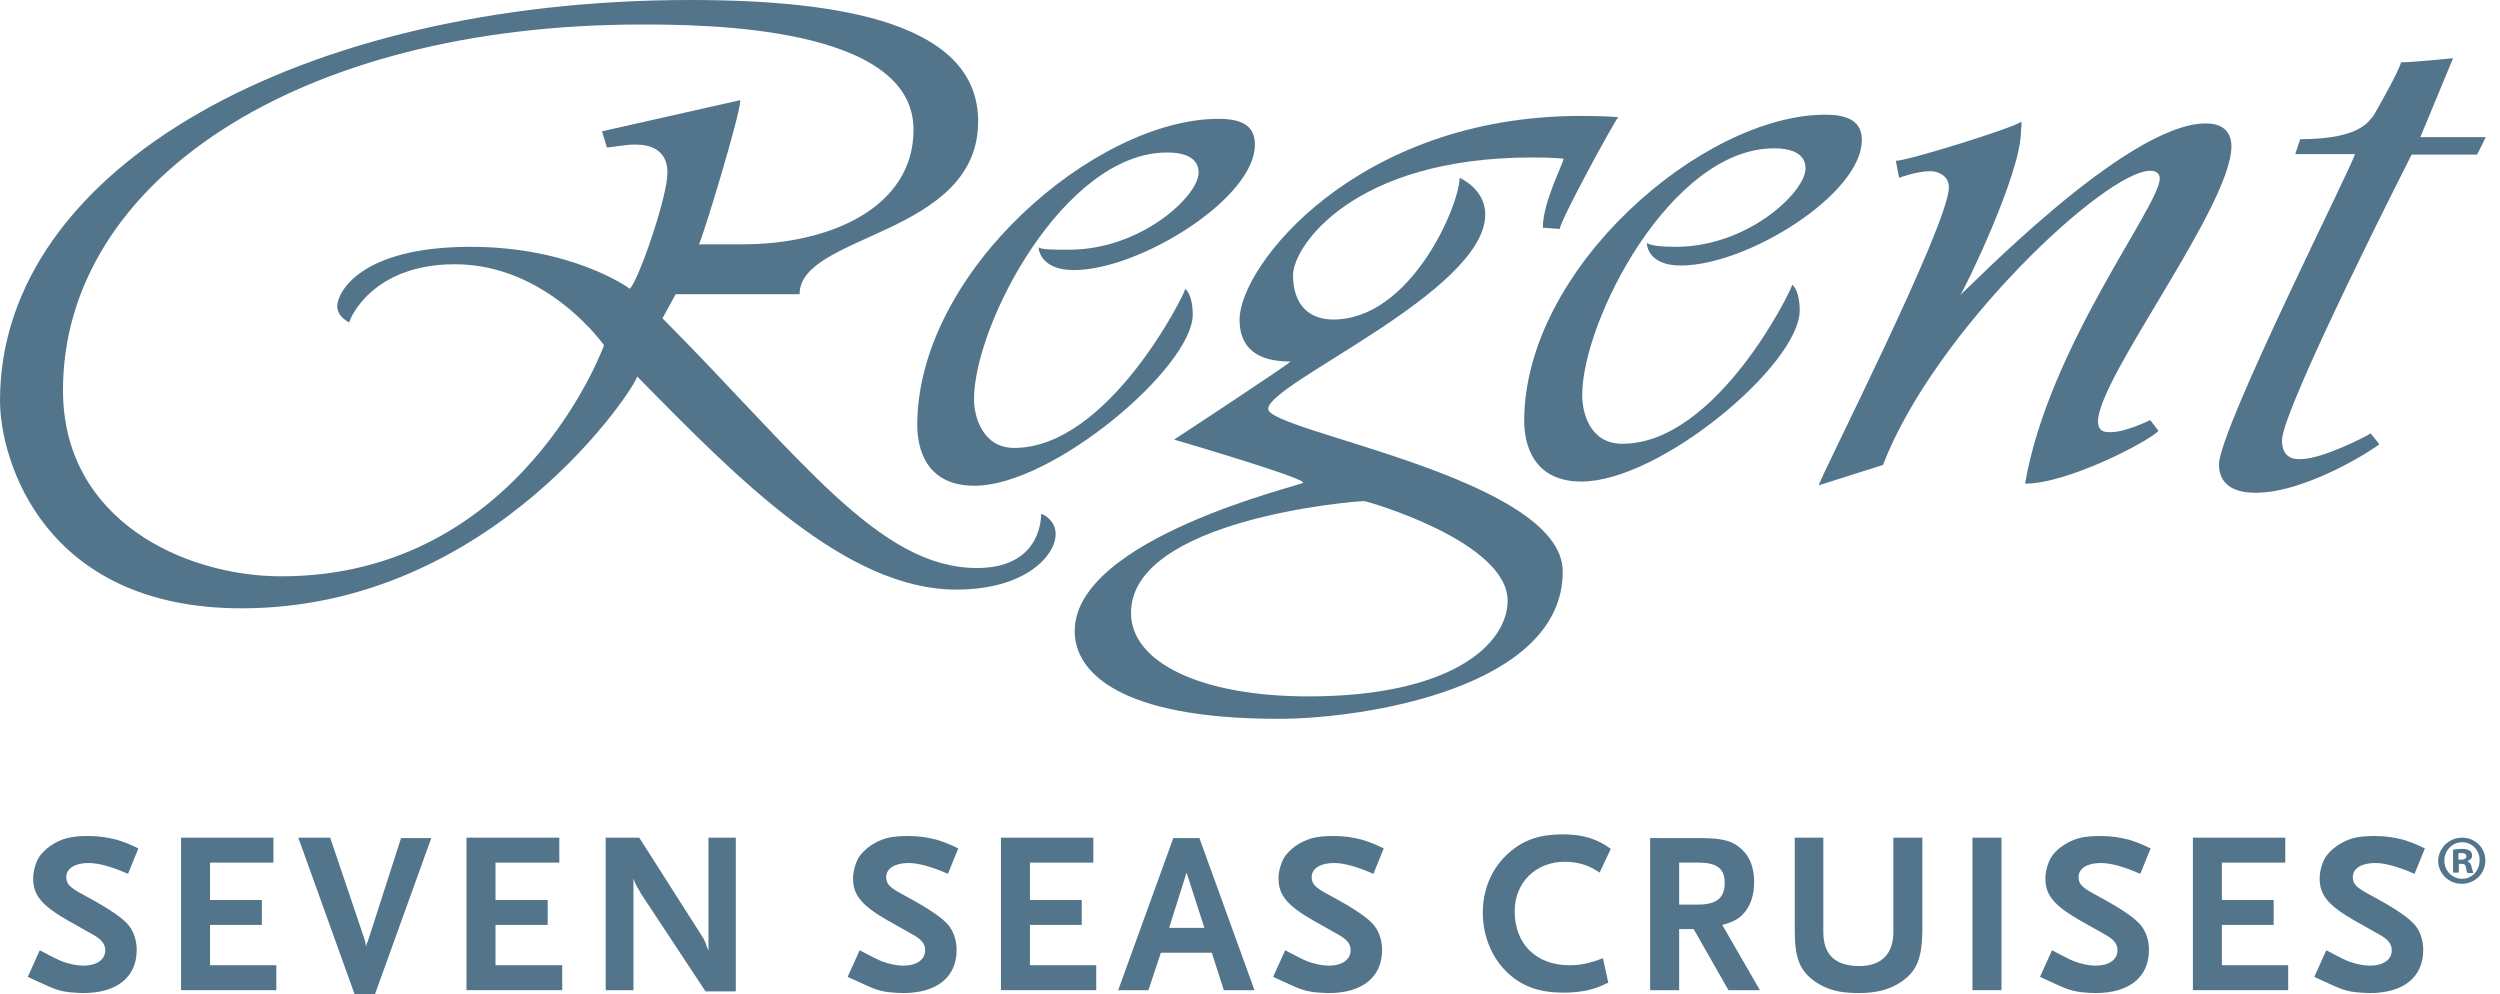 <svg xmlns="http://www.w3.org/2000/svg" width="88" height="35" viewBox="0 0 88 35" fill="none"><path d="M22.167 10.165C22.123 10.121 20.11 8.688 16.567 8.688C12.673 8.688 11.871 10.297 11.871 10.779C11.871 11.16 12.294 11.35 12.294 11.35C12.294 11.262 13.067 9.302 16.012 9.302C19.265 9.302 21.262 12.154 21.262 12.154C21.262 12.154 18.331 20.286 9.902 20.286C6.533 20.286 2.217 18.341 2.217 13.734C2.217 6.421 10.427 0.863 22.59 0.863C24.806 0.863 32.156 0.907 32.156 4.563C32.156 7.313 29.21 8.6 26.133 8.6H24.602C24.69 8.512 26.06 4.037 26.06 3.525L21.19 4.622L21.365 5.192C21.452 5.192 22.05 5.09 22.298 5.09C22.517 5.09 23.494 5.046 23.494 6.084C23.494 6.933 22.473 9.887 22.167 10.165ZM36.648 18.092C36.648 18.429 36.517 19.994 34.388 19.994C30.931 19.994 28.19 16.103 23.319 11.204L23.785 10.355H28.146C28.146 8.22 34.431 8.308 34.431 4.271C34.431 0.848 29.692 0 24.31 0C10.602 0 0 5.894 0 14.1C0 16.191 1.531 21.413 8.502 21.413C17.383 21.413 22.429 13.529 22.429 13.251C25.929 16.82 29.779 20.754 33.658 20.754C36.138 20.754 37.158 19.526 37.158 18.809C37.173 18.341 36.735 18.092 36.648 18.092Z" fill="#52758C"></path><path d="M42.89 4.183C38.573 4.183 32.288 9.551 32.288 14.962C32.288 15.767 32.579 17.098 34.3 17.098C37.071 17.098 41.985 12.915 41.985 11.072C41.985 10.692 41.898 10.311 41.723 10.165C41.723 10.311 39.025 15.767 35.7 15.767C34.592 15.767 34.285 14.67 34.285 14.056C34.285 11.438 37.45 5.368 41.081 5.368C42.19 5.368 42.19 5.938 42.19 6.084C42.19 6.889 40.177 8.79 37.625 8.79C37.071 8.79 36.648 8.79 36.56 8.702C36.56 8.893 36.735 9.507 37.8 9.507C40.104 9.507 44.173 6.991 44.173 5.09C44.173 4.417 43.706 4.183 42.89 4.183Z" fill="#52758C"></path><path d="M64.254 4.037C59.938 4.037 53.652 9.448 53.652 14.816C53.652 15.621 53.958 16.951 55.665 16.951C58.435 16.951 63.35 12.827 63.35 10.926C63.35 10.545 63.263 10.165 63.087 10.019C63.087 10.165 60.433 15.621 57.108 15.621C55.956 15.621 55.694 14.524 55.694 13.909C55.694 11.291 58.815 5.221 62.446 5.221C63.554 5.221 63.554 5.792 63.554 5.938C63.554 6.743 61.542 8.688 58.99 8.688C58.479 8.688 58.056 8.644 57.969 8.542C57.969 8.776 58.144 9.346 59.165 9.346C61.513 9.346 65.537 6.83 65.537 4.929C65.537 4.285 65.071 4.037 64.254 4.037Z" fill="#52758C"></path><path d="M46.054 24.513C42.292 24.513 39.812 23.328 39.812 21.573C39.812 18.297 47.629 17.639 48.023 17.639C48.11 17.639 53.069 19.058 53.069 21.149C53.054 22.7 51.056 24.513 46.054 24.513ZM44.64 14.392C44.64 13.485 52.281 10.267 52.281 7.547C52.281 6.64 51.377 6.26 51.377 6.26C51.377 7.211 49.671 11.247 46.929 11.247C46.069 11.247 45.515 10.721 45.515 9.682C45.515 8.688 47.615 5.543 53.929 5.543C54.746 5.543 55.038 5.587 55.038 5.587C55.038 5.733 54.308 7.108 54.308 8.015L54.906 8.059C54.906 7.781 56.831 4.256 56.962 4.125C56.962 4.125 56.583 4.081 55.635 4.081C47.775 4.081 43.633 9.346 43.633 11.247C43.633 12.534 44.654 12.725 45.427 12.725C45.296 12.871 41.329 15.474 41.329 15.474C41.329 15.474 46.025 16.849 45.865 16.995C45.821 17.083 37.829 18.941 37.829 22.217C37.829 23.636 39.36 25.303 45.004 25.303C48.038 25.303 55.008 24.206 55.008 20.125C55.023 16.82 44.64 15.196 44.64 14.392Z" fill="#52758C"></path><path d="M66.733 5.66C67.156 5.66 70.963 4.476 71.138 4.285C71.181 4.285 71.138 4.622 71.138 4.622C71.138 6.143 69.081 10.326 69.008 10.37C69.096 10.37 74.812 4.344 77.642 4.344C78.283 4.344 78.546 4.68 78.546 5.148C78.546 7.24 73.85 13.31 73.85 14.831C73.85 15.255 74.185 15.211 74.317 15.211C74.827 15.211 75.688 14.787 75.688 14.787L75.979 15.167C75.688 15.504 72.815 17.025 71.283 17.025C72.1 12.227 76.023 7.24 76.023 6.289C76.023 6.099 75.892 6.011 75.688 6.011C74.112 6.011 68.09 11.657 66.281 16.366L64.021 17.083C64.021 16.893 68.6 7.913 68.6 6.596C68.6 6.128 68.133 6.026 67.958 6.026C67.448 6.026 66.85 6.26 66.85 6.26L66.733 5.66Z" fill="#52758C"></path><path d="M86.348 2.048C86.348 2.048 84.933 2.194 84.51 2.194C84.51 2.384 83.65 3.905 83.533 4.095C83.402 4.183 83.198 4.9 80.967 4.9L80.792 5.426H82.892C82.892 5.66 78.108 15.109 78.108 16.352C78.108 16.644 78.196 17.346 79.392 17.346C81.229 17.346 83.665 15.738 83.752 15.635L83.446 15.255C83.402 15.299 81.783 16.162 80.967 16.162C80.879 16.162 80.325 16.206 80.325 15.504C80.325 14.407 84.89 5.441 84.89 5.441H87.194L87.5 4.827H85.196L86.348 2.048Z" fill="#52758C"></path><path d="M4.506 30.759C3.938 30.51 3.471 30.378 3.121 30.378C2.64 30.378 2.333 30.568 2.333 30.875C2.333 31.11 2.465 31.241 2.844 31.446C3.66 31.885 4.2 32.221 4.448 32.484C4.681 32.704 4.812 33.069 4.812 33.435C4.812 34.4 4.112 34.956 2.931 34.956C2.771 34.956 2.61 34.941 2.45 34.927C2.071 34.883 1.896 34.81 1.327 34.547C1.254 34.517 1.137 34.459 0.977 34.386L1.4 33.45C1.794 33.654 1.954 33.742 2.158 33.83C2.421 33.932 2.712 33.991 2.931 33.991C3.398 33.991 3.704 33.786 3.704 33.45C3.704 33.23 3.587 33.069 3.237 32.879L2.406 32.411C1.458 31.87 1.167 31.504 1.167 30.919C1.167 30.656 1.254 30.378 1.371 30.173C1.458 30.042 1.604 29.895 1.765 29.779C2.158 29.515 2.479 29.427 3.106 29.427C3.456 29.427 3.777 29.471 4.112 29.559C4.375 29.647 4.521 29.691 4.871 29.866L4.506 30.759Z" fill="#52758C"></path><path d="M6.373 34.854V29.486H9.625V30.364H7.394V31.68H9.217V32.557H7.394V33.976H9.727V34.854H6.373Z" fill="#52758C"></path><path d="M13.198 35H12.483L10.5 29.486H11.623L12.848 33.113L12.863 33.186L12.877 33.274L12.906 33.377L12.892 33.318C12.892 33.245 12.906 33.216 12.921 33.186L12.95 33.128L14.117 29.501H15.181L13.198 35Z" fill="#52758C"></path><path d="M16.421 34.854V29.486H19.688V30.364H17.442V31.68H19.279V32.557H17.442V33.976H19.79V34.854H16.421Z" fill="#52758C"></path><path d="M24.835 34.898L22.546 31.431C22.531 31.402 22.502 31.329 22.429 31.227C22.4 31.168 22.371 31.124 22.371 31.11C22.342 31.051 22.327 31.007 22.298 30.919V34.854H21.321V29.486H22.502L24.748 33.011C24.762 33.026 24.777 33.069 24.806 33.128C24.835 33.186 24.85 33.216 24.85 33.23L24.894 33.362L24.938 33.464V29.486H25.9V34.898H24.835Z" fill="#52758C"></path><path d="M33.367 30.759C32.798 30.51 32.331 30.378 31.981 30.378C31.5 30.378 31.194 30.568 31.194 30.875C31.194 31.11 31.325 31.241 31.704 31.446C32.521 31.885 33.06 32.221 33.308 32.484C33.542 32.704 33.673 33.069 33.673 33.435C33.673 34.4 32.973 34.956 31.792 34.956C31.631 34.956 31.471 34.941 31.31 34.927C30.931 34.883 30.756 34.81 30.188 34.547C30.115 34.517 29.998 34.459 29.837 34.386L30.26 33.45C30.654 33.654 30.815 33.742 31.019 33.83C31.281 33.932 31.573 33.991 31.792 33.991C32.258 33.991 32.565 33.786 32.565 33.45C32.565 33.23 32.448 33.069 32.098 32.879L31.267 32.411C30.319 31.87 30.027 31.504 30.027 30.919C30.027 30.656 30.115 30.378 30.231 30.173C30.319 30.042 30.465 29.895 30.625 29.779C31.019 29.515 31.34 29.427 31.967 29.427C32.317 29.427 32.638 29.471 32.973 29.559C33.235 29.647 33.381 29.691 33.731 29.866L33.367 30.759Z" fill="#52758C"></path><path d="M35.233 34.854V29.486H38.485V30.364H36.254V31.68H38.077V32.557H36.254V33.976H38.587V34.854H35.233Z" fill="#52758C"></path><path d="M43.079 34.854L42.656 33.537H40.862L40.425 34.854H39.36L41.3 29.501H42.219L44.158 34.854H43.079ZM41.767 30.715L41.154 32.66H42.394L41.767 30.715Z" fill="#52758C"></path><path d="M48.344 30.759C47.775 30.51 47.308 30.378 46.958 30.378C46.477 30.378 46.171 30.568 46.171 30.875C46.171 31.11 46.302 31.241 46.681 31.446C47.498 31.885 48.038 32.221 48.285 32.484C48.519 32.704 48.65 33.069 48.65 33.435C48.65 34.4 47.95 34.956 46.769 34.956C46.608 34.956 46.448 34.941 46.288 34.927C45.908 34.883 45.733 34.81 45.165 34.547C45.092 34.517 44.975 34.459 44.815 34.386L45.237 33.45C45.631 33.654 45.792 33.742 45.996 33.83C46.258 33.932 46.55 33.991 46.769 33.991C47.235 33.991 47.542 33.786 47.542 33.45C47.542 33.23 47.425 33.069 47.075 32.879L46.244 32.411C45.296 31.87 45.004 31.504 45.004 30.919C45.004 30.656 45.092 30.378 45.208 30.173C45.296 30.042 45.442 29.895 45.602 29.779C45.996 29.515 46.317 29.427 46.944 29.427C47.294 29.427 47.615 29.471 47.95 29.559C48.212 29.647 48.358 29.691 48.708 29.866L48.344 30.759Z" fill="#52758C"></path><path d="M56.306 30.715C55.956 30.466 55.548 30.334 55.081 30.334C54.06 30.334 53.317 31.066 53.317 32.075C53.317 33.23 54.075 33.976 55.242 33.976C55.621 33.976 55.942 33.918 56.423 33.727L56.612 34.59C56.277 34.751 56.131 34.795 55.898 34.854C55.635 34.912 55.358 34.941 55.038 34.941C54.206 34.941 53.608 34.737 53.098 34.269C52.529 33.757 52.194 32.967 52.194 32.119C52.194 31.343 52.485 30.627 53.01 30.115C53.55 29.588 54.148 29.369 55.023 29.369C55.708 29.369 56.233 29.53 56.7 29.881L56.306 30.715Z" fill="#52758C"></path><path d="M60.842 34.854L59.617 32.704H59.106V34.854H58.085V29.501H59.865C60.638 29.501 61.002 29.603 61.308 29.895C61.6 30.159 61.746 30.554 61.746 31.051C61.746 31.46 61.644 31.797 61.454 32.06C61.25 32.323 61.06 32.44 60.623 32.557L61.95 34.854H60.842ZM59.777 30.364H59.106V31.841H59.777C60.419 31.841 60.71 31.607 60.71 31.08C60.71 30.568 60.433 30.364 59.777 30.364Z" fill="#52758C"></path><path d="M66.923 34.561C66.529 34.825 66.077 34.956 65.421 34.956C64.75 34.956 64.312 34.839 63.904 34.561C63.35 34.181 63.175 33.727 63.175 32.748V29.486H64.181V32.806C64.181 33.596 64.59 34.005 65.45 34.005C66.223 34.005 66.646 33.581 66.646 32.806V29.486H67.667V32.748C67.652 33.742 67.477 34.181 66.923 34.561Z" fill="#52758C"></path><path d="M70.452 29.486H69.431V34.854H70.452V29.486Z" fill="#52758C"></path><path d="M75.338 30.759C74.769 30.51 74.302 30.378 73.952 30.378C73.471 30.378 73.165 30.568 73.165 30.875C73.165 31.11 73.296 31.241 73.675 31.446C74.492 31.885 75.031 32.221 75.279 32.484C75.513 32.704 75.644 33.069 75.644 33.435C75.644 34.4 74.944 34.956 73.763 34.956C73.602 34.956 73.442 34.941 73.281 34.927C72.902 34.883 72.727 34.81 72.158 34.547C72.085 34.517 71.969 34.459 71.808 34.386L72.231 33.45C72.625 33.654 72.785 33.742 72.99 33.83C73.252 33.932 73.544 33.991 73.763 33.991C74.229 33.991 74.535 33.786 74.535 33.45C74.535 33.23 74.419 33.069 74.069 32.879L73.237 32.411C72.29 31.87 71.998 31.504 71.998 30.919C71.998 30.656 72.085 30.378 72.202 30.173C72.29 30.042 72.421 29.895 72.596 29.779C72.99 29.515 73.31 29.427 73.938 29.427C74.287 29.427 74.608 29.471 74.944 29.559C75.206 29.647 75.352 29.691 75.702 29.866L75.338 30.759Z" fill="#52758C"></path><path d="M77.19 34.854V29.486H80.442V30.364H78.21V31.68H80.033V32.557H78.21V33.976H80.544V34.854H77.19Z" fill="#52758C"></path><path d="M84.992 30.759C84.423 30.51 83.956 30.378 83.606 30.378C83.125 30.378 82.819 30.568 82.819 30.875C82.819 31.11 82.95 31.241 83.329 31.446C84.146 31.885 84.685 32.221 84.933 32.484C85.167 32.704 85.298 33.069 85.298 33.435C85.298 34.4 84.598 34.956 83.417 34.956C83.256 34.956 83.096 34.941 82.935 34.927C82.556 34.883 82.381 34.81 81.812 34.547C81.74 34.517 81.623 34.459 81.463 34.386L81.885 33.45C82.279 33.654 82.44 33.742 82.644 33.83C82.906 33.932 83.198 33.991 83.417 33.991C83.883 33.991 84.19 33.786 84.19 33.45C84.19 33.23 84.073 33.069 83.723 32.879L82.892 32.411C81.944 31.87 81.652 31.504 81.652 30.919C81.652 30.656 81.74 30.378 81.856 30.173C81.944 30.042 82.09 29.895 82.25 29.779C82.644 29.515 82.965 29.427 83.592 29.427C83.942 29.427 84.263 29.471 84.598 29.559C84.86 29.647 85.006 29.691 85.356 29.866L84.992 30.759Z" fill="#52758C"></path><path d="M86.669 29.486C87.121 29.486 87.485 29.837 87.485 30.29C87.485 30.744 87.121 31.11 86.654 31.11C86.188 31.11 85.823 30.744 85.823 30.29C85.838 29.852 86.202 29.486 86.669 29.486ZM86.669 29.647C86.319 29.647 86.042 29.939 86.042 30.29C86.042 30.656 86.319 30.934 86.669 30.934C87.019 30.934 87.281 30.642 87.281 30.29C87.296 29.939 87.019 29.647 86.669 29.647ZM86.348 30.715V29.91C86.421 29.895 86.523 29.881 86.654 29.881C86.8 29.881 86.873 29.91 86.931 29.939C86.975 29.969 87.019 30.027 87.019 30.115C87.019 30.217 86.946 30.276 86.858 30.305V30.32C86.931 30.349 86.975 30.407 87.004 30.524C87.033 30.642 87.048 30.685 87.062 30.729H86.858C86.829 30.7 86.815 30.627 86.8 30.524C86.785 30.437 86.742 30.407 86.64 30.407H86.552V30.715H86.348ZM86.537 30.261H86.625C86.727 30.261 86.815 30.232 86.815 30.144C86.815 30.071 86.756 30.027 86.64 30.027C86.596 30.027 86.552 30.027 86.537 30.042V30.261Z" fill="#52758C"></path></svg>